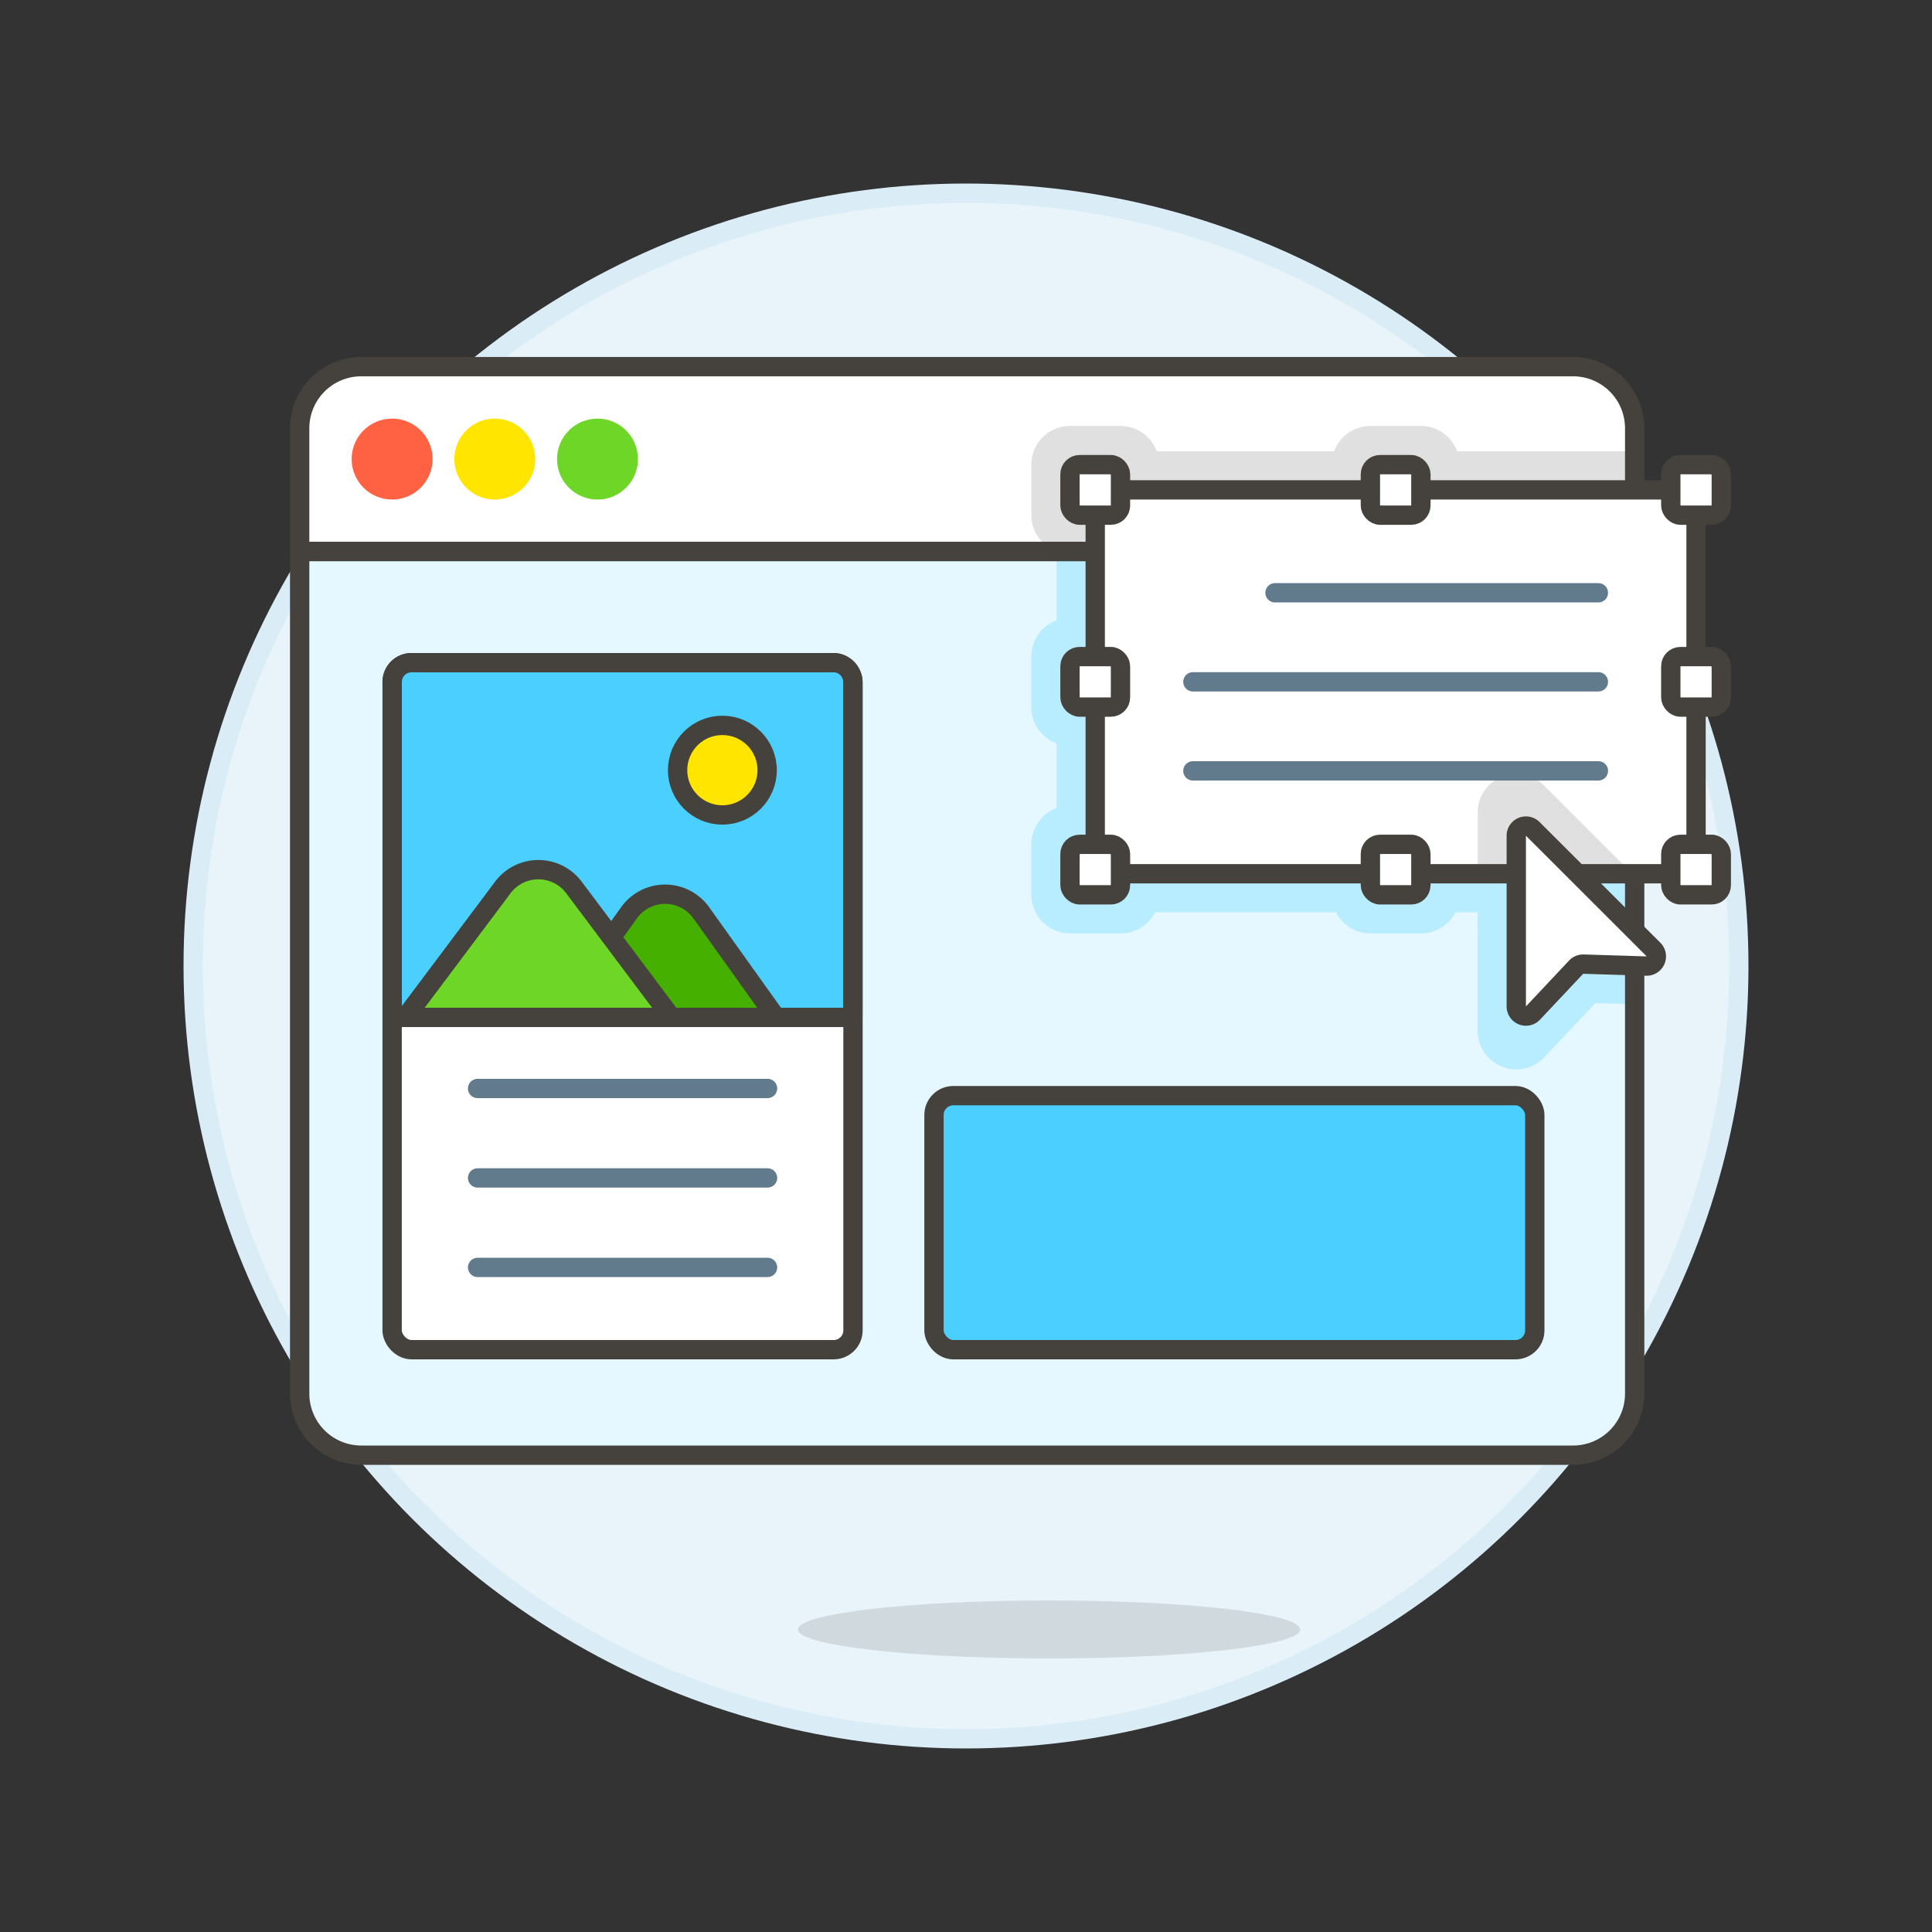 <svg xmlns="http://www.w3.org/2000/svg" viewBox="0 0 100 100"><rect x="0" y="0" width="100" height="100" fill="#333333" stroke="none"/><g class="nc-icon-wrapper"><defs/><circle class="a" cx="50" cy="50" r="40" fill="#e8f4fa" stroke="#daedf7" stroke-miterlimit="10"/><path class="b" d="M84.611 72.131a3.189 3.189 0 0 1-3.189 3.189H18.7a3.189 3.189 0 0 1-3.189-3.189V28.546h69.1z" style="" fill="#e5f8ff"/><path class="c" d="M84.611 51.985v-6.64l-4.71-4.71a2 2 0 0 0-3.414 1.413l-.006 11.3a2 2 0 0 0 3.456 1.371l2.637-2.8z" style="" fill="#b8ecff"/><path class="c" d="M54.689 32.108a2 2 0 0 0-1.307 1.876V36.6a2 2 0 0 0 1.307 1.877v3.352a2 2 0 0 0-1.307 1.871v2.614a2 2 0 0 0 2 2H58a2 2 0 0 0 1.782-1.092h9.371a2 2 0 0 0 1.782 1.092h2.614a2 2 0 0 0 1.782-1.092h9.284V28.546H54.689z" style="" fill="#b8ecff"/><path class="d" d="M84.611 22.167a3.189 3.189 0 0 0-3.189-3.189H18.7a3.189 3.189 0 0 0-3.189 3.189v6.379h69.1z" style="" fill="#fff"/><path class="e" d="M84.611 28.546v-5.209l-.008.02h-9.181a2 2 0 0 0-1.877-1.308h-2.614a2 2 0 0 0-1.877 1.308h-9.181A2 2 0 0 0 58 22.049h-2.618a2 2 0 0 0-2 2v2.614a2 2 0 0 0 1.307 1.877v.006z" style="" fill="#e0e0e0"/><circle class="f" cx="20.296" cy="23.762" r="1.595" fill="#ff6242" stroke="#ff6242" stroke-linecap="round" stroke-linejoin="round"/><circle class="g" cx="25.611" cy="23.762" r="1.595" stroke-linecap="round" stroke-linejoin="round" fill="#ffe500" stroke="#ffe500"/><circle class="h" cx="30.926" cy="23.762" r="1.595" stroke-linecap="round" stroke-linejoin="round" fill="#6dd627" stroke="#6dd627"/><path class="i" d="M84.611 72.131a3.189 3.189 0 0 1-3.189 3.189H18.7a3.189 3.189 0 0 1-3.189-3.189V28.546h69.1z" stroke-linecap="round" stroke-linejoin="round" fill="none" stroke="#45413c"/><path class="i" d="M84.611 22.167a3.189 3.189 0 0 0-3.189-3.189H18.7a3.189 3.189 0 0 0-3.189 3.189v6.379h69.1z" stroke-linecap="round" stroke-linejoin="round" fill="none" stroke="#45413c"/><path class="d" d="M56.689 25.357h31.098v19.868H56.689z" style="" fill="#fff"/><path class="e" d="M84.491 45.225l-4.59-4.59a2 2 0 0 0-3.414 1.413v3.177z" style="" fill="#e0e0e0"/><path class="i" d="M56.689 25.357h31.098v19.868H56.689z" stroke-linecap="round" stroke-linejoin="round" fill="none" stroke="#45413c"/><rect class="j" x="70.931" y="24.05" width="2.614" height="2.614" rx=".5" fill="#fff" stroke-linecap="round" stroke-linejoin="round" stroke="#45413c"/><rect class="j" x="86.48" y="24.05" width="2.614" height="2.614" rx=".5" fill="#fff" stroke-linecap="round" stroke-linejoin="round" stroke="#45413c"/><rect class="j" x="70.931" y="43.703" width="2.614" height="2.614" rx=".5" fill="#fff" stroke-linecap="round" stroke-linejoin="round" stroke="#45413c"/><rect class="j" x="55.382" y="24.05" width="2.614" height="2.614" rx=".5" fill="#fff" stroke-linecap="round" stroke-linejoin="round" stroke="#45413c"/><rect class="j" x="55.382" y="43.703" width="2.614" height="2.614" rx=".5" fill="#fff" stroke-linecap="round" stroke-linejoin="round" stroke="#45413c"/><rect class="j" x="86.48" y="43.703" width="2.614" height="2.614" rx=".5" fill="#fff" stroke-linecap="round" stroke-linejoin="round" stroke="#45413c"/><rect class="j" x="86.48" y="33.984" width="2.614" height="2.614" rx=".5" fill="#fff" stroke-linecap="round" stroke-linejoin="round" stroke="#45413c"/><rect class="j" x="55.382" y="33.984" width="2.614" height="2.614" rx=".5" fill="#fff" stroke-linecap="round" stroke-linejoin="round" stroke="#45413c"/><rect class="k" x="48.343" y="56.711" width="31.098" height="13.149" rx="1" stroke-linecap="round" stroke-linejoin="round" stroke="#45413c" fill="#4acfff"/><rect class="j" x="20.296" y="34.3" width="23.855" height="35.559" rx="1" fill="#fff" stroke-linecap="round" stroke-linejoin="round" stroke="#45413c"/><path class="k" d="M43.143 34.3a1 1 0 0 1 1 1v17.36H20.3V35.3a1 1 0 0 1 1-1z" stroke-linecap="round" stroke-linejoin="round" stroke="#45413c" fill="#4acfff"/><path class="l" d="M28.69 52.66l3.87-5.418a2.3 2.3 0 0 1 3.735 0l3.87 5.418z" stroke-linecap="round" stroke-linejoin="round" stroke="#45413c" fill="#46b000"/><path class="m" d="M20.982 52.66l5.049-6.732a2.3 2.3 0 0 1 3.672 0l5.049 6.732z" stroke-linecap="round" stroke-linejoin="round" fill="#6dd627" stroke="#45413c"/><circle class="n" cx="37.39" cy="39.864" r="2.318" stroke-linecap="round" stroke-linejoin="round" fill="#ffe500" stroke="#45413c"/><path class="o" d="M24.72 56.339h15.008" stroke-linecap="round" stroke-linejoin="round" fill="none" stroke="#627b8c"/><path class="o" d="M24.72 60.97h15.008" stroke-linecap="round" stroke-linejoin="round" fill="none" stroke="#627b8c"/><path class="o" d="M24.72 65.601h15.008" stroke-linecap="round" stroke-linejoin="round" fill="none" stroke="#627b8c"/><path class="o" d="M61.744 35.291h20.988" stroke-linecap="round" stroke-linejoin="round" fill="none" stroke="#627b8c"/><path class="o" d="M65.994 30.682h16.738" stroke-linecap="round" stroke-linejoin="round" fill="none" stroke="#627b8c"/><path class="o" d="M61.744 39.9h20.988" stroke-linecap="round" stroke-linejoin="round" fill="none" stroke="#627b8c"/><path class="j" d="M85.587 49.15a.5.5 0 0 1-.369.853l-3.258-.1a.5.5 0 0 0-.38.157l-2.234 2.375a.5.5 0 0 1-.864-.343v-8.836a.5.5 0 0 1 .853-.353z" fill="#fff" stroke-linecap="round" stroke-linejoin="round" stroke="#45413c"/><ellipse class="p" cx="54.303" cy="84.34" rx="13" ry="1.5" fill="#45413c" opacity="0.15"/></g></svg>